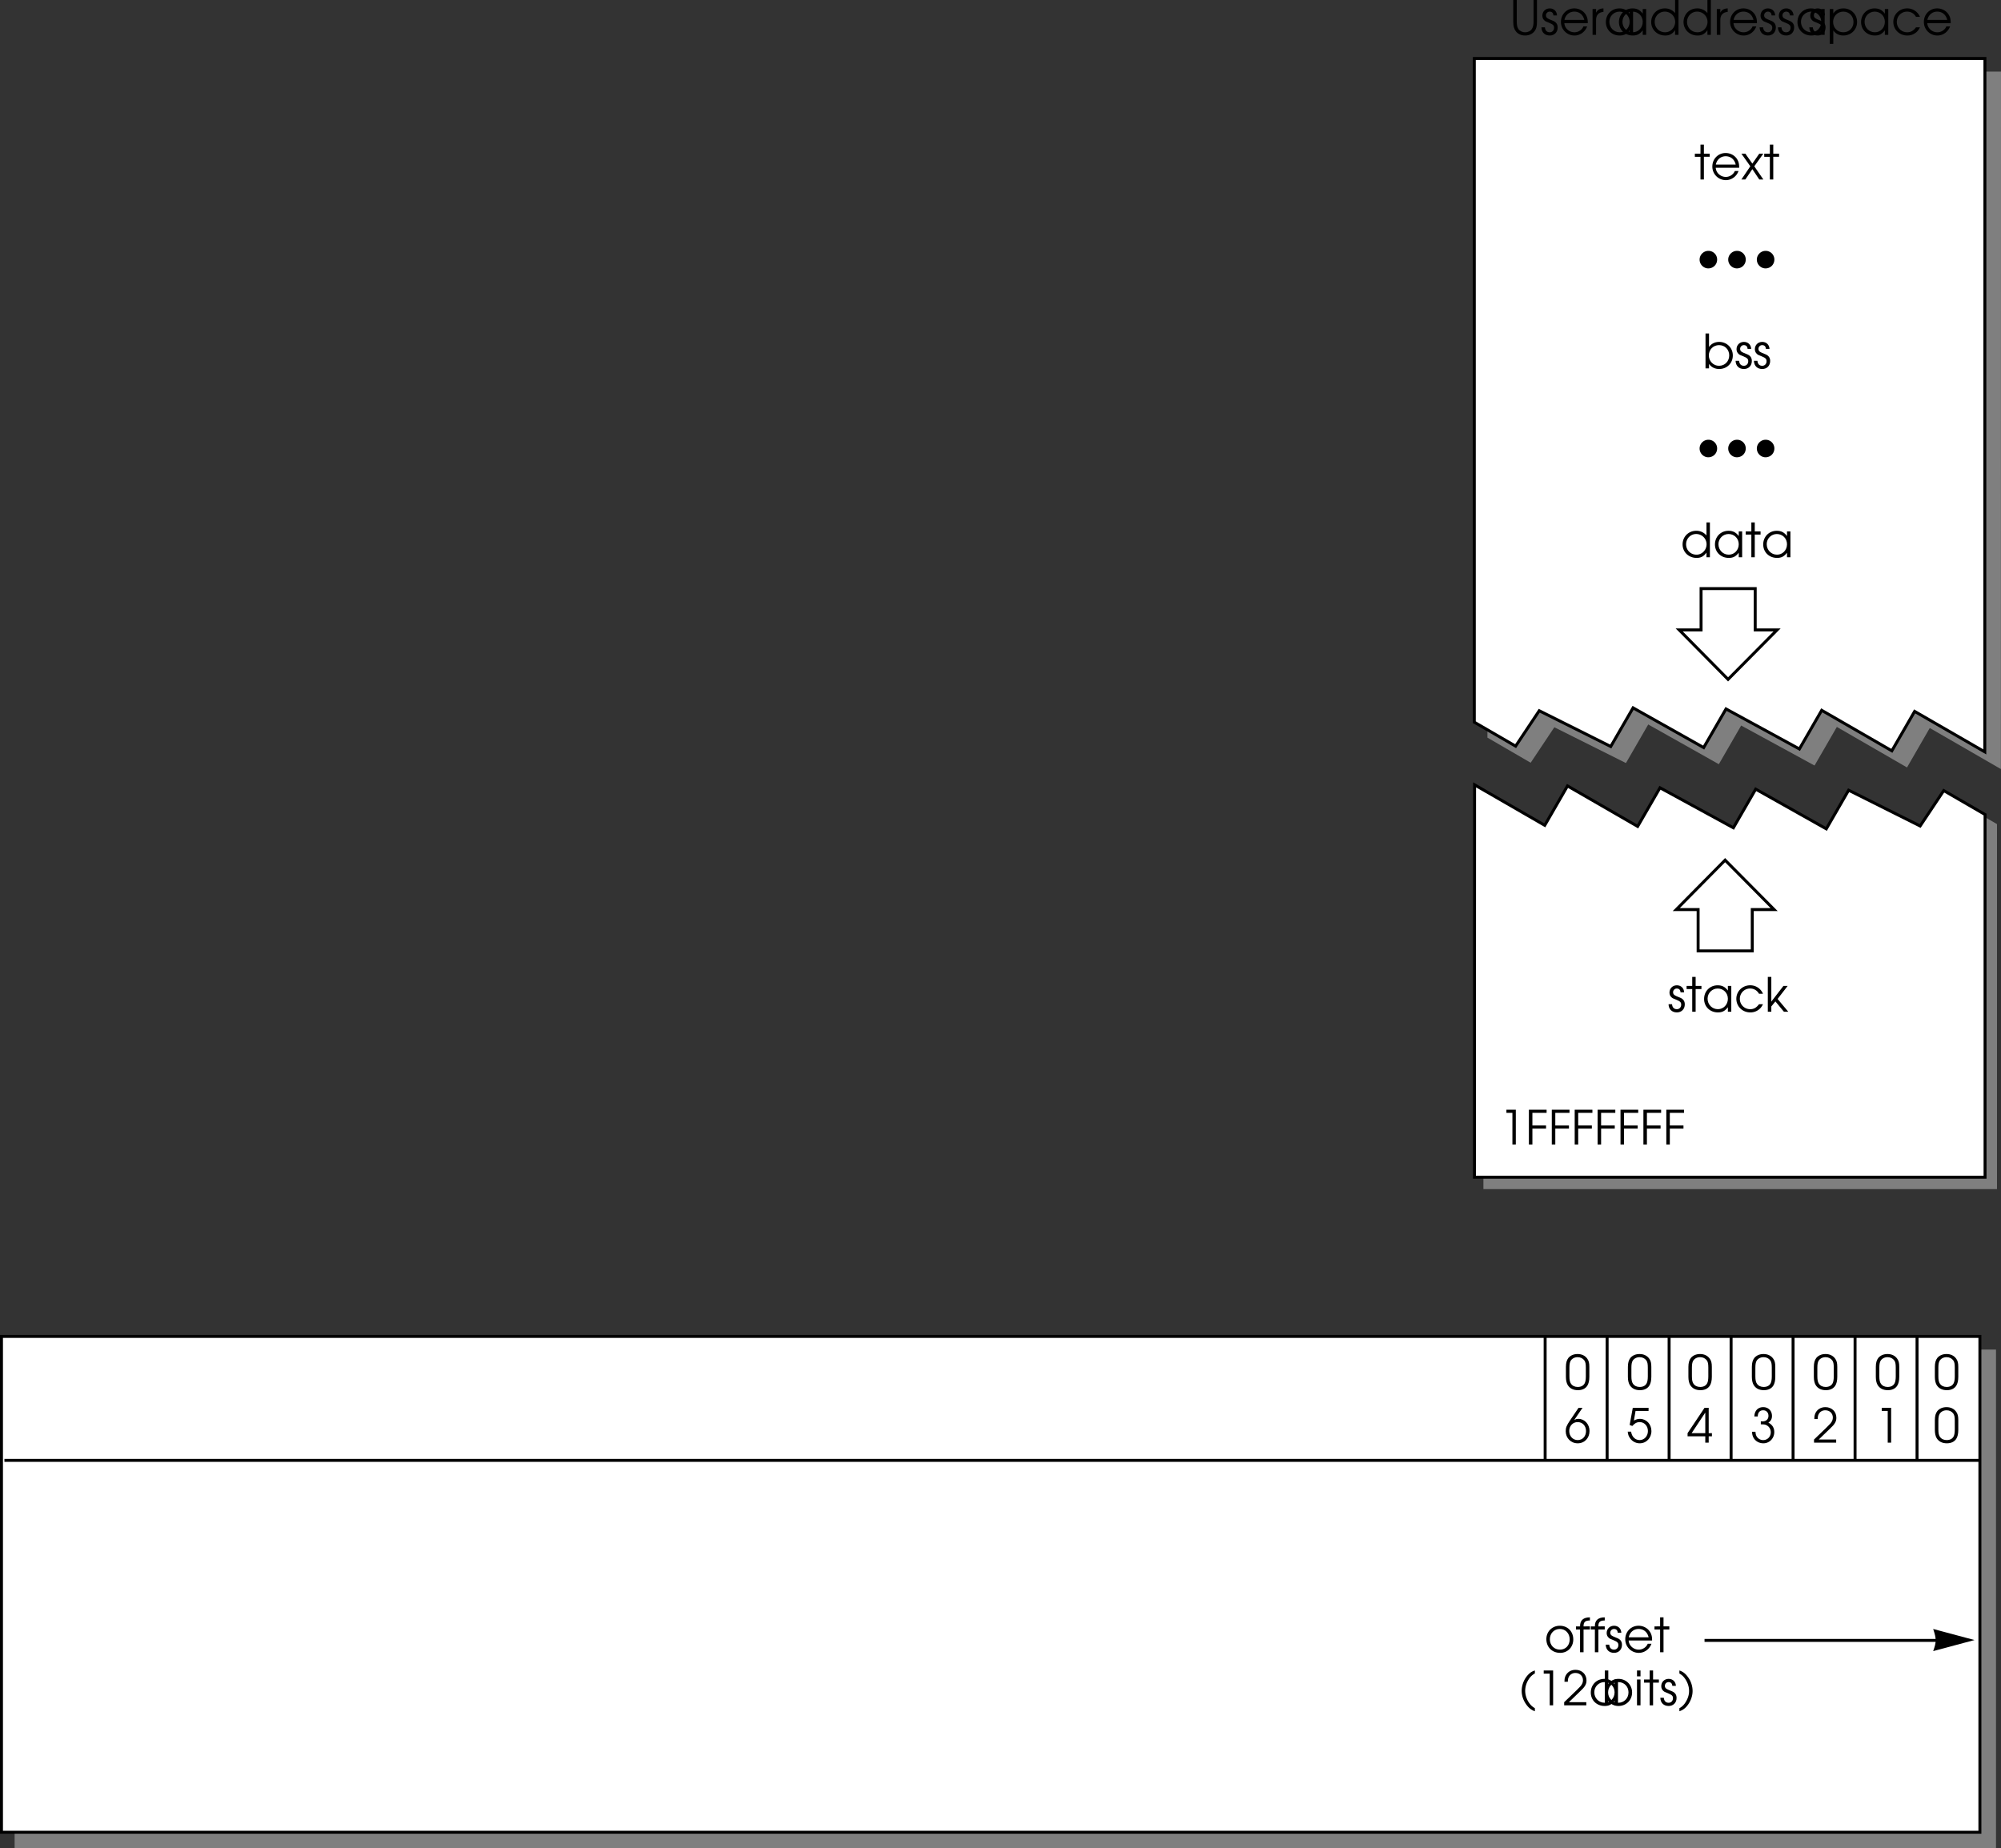 <svg xmlns="http://www.w3.org/2000/svg" xmlns:xlink="http://www.w3.org/1999/xlink" width="338.973" height="313.133"><rect width="100%" height="100%" fill="#333333" stroke="none"/><defs><path id="a" d="M.61-5.906v3.687c0 .75.124 1.203.421 1.594.344.469.922.734 1.578.734.672 0 1.25-.265 1.61-.734.297-.39.406-.844.406-1.594v-3.687h-.578v3.687c0 .531-.094.938-.281 1.219-.22.344-.657.563-1.157.563-.468 0-.906-.22-1.14-.563-.188-.281-.266-.688-.266-1.219v-3.687zm0 0"/><path id="b" d="M.14-1.281C.157-.438.704.109 1.548.109 2.344.11 2.89-.453 2.89-1.25c0-.547-.25-.906-.766-1.125-.672-.281-.703-.281-.828-.36-.266-.124-.39-.312-.39-.562 0-.36.28-.64.624-.64.39 0 .61.218.64.64h.61C2.75-4 2.25-4.484 1.547-4.484c-.719 0-1.25.53-1.25 1.234 0 .328.125.594.328.781.188.172.203.188.813.422.687.281.843.453.843.844 0 .437-.297.766-.734.766-.484 0-.781-.313-.813-.844zm0 0"/><path id="c" d="M4.89-1.984c0-.61-.077-.97-.296-1.36-.39-.703-1.157-1.14-2-1.14-1.266 0-2.25 1-2.25 2.28A2.284 2.284 0 0 0 2.64.11c.953 0 1.812-.625 2.14-1.546h-.625c-.25.593-.86 1-1.531 1-.89 0-1.656-.688-1.703-1.547zM.939-2.531c.171-.844.828-1.406 1.656-1.406.86 0 1.5.53 1.703 1.406zm0 0"/><path id="d" d="M.5 0h.594v-2.547c0-.797.437-1.281 1.25-1.344v-.593c-.64.03-1.016.25-1.25.734v-.625H.5Zm0 0"/><path id="e" d="M4.953-4.375h-.578v.781c-.453-.61-.969-.89-1.734-.89-1.313 0-2.297 1-2.297 2.312 0 1.313 1 2.281 2.344 2.281.75 0 1.203-.25 1.687-.875V0h.578Zm-2.297.438c.969 0 1.719.75 1.719 1.734 0 1-.75 1.765-1.688 1.765-.984 0-1.75-.78-1.75-1.78 0-.954.766-1.72 1.72-1.72zm0 0"/><path id="f" d="M4.969-5.906H4.39v2.218a2.204 2.204 0 0 0-1.735-.796c-1.312 0-2.312 1-2.312 2.312C.344-.875 1.375.11 2.719.11c.734 0 1.219-.265 1.672-.906V0h.578ZM2.64-3.938c.984 0 1.765.782 1.765 1.735 0 .969-.765 1.765-1.703 1.765-1 0-1.765-.765-1.765-1.765 0-.969.765-1.735 1.703-1.735zm0 0"/><path id="g" d="M.5-4.375v5.906h.594V-.75c.39.563.984.86 1.703.86 1.312 0 2.328-1 2.328-2.282 0-1.312-1-2.312-2.313-2.312-.75 0-1.343.296-1.718.859v-.75zm2.297.438c.984 0 1.719.75 1.719 1.765 0 .985-.735 1.735-1.72 1.735-1 0-1.733-.75-1.733-1.766 0-.969.75-1.735 1.734-1.735zm0 0"/><path id="h" d="M4.188-1.281c-.454.593-.875.843-1.5.843-.97 0-1.75-.765-1.75-1.75 0-.984.765-1.75 1.734-1.75.64 0 1.187.313 1.515.891h.672a2.321 2.321 0 0 0-2.171-1.437C1.375-4.484.344-3.47.344-2.204.344-.89 1.375.11 2.719.11c.547 0 1.047-.171 1.453-.5.281-.218.453-.437.687-.89zm0 0"/><path id="i" d="M1.047 0h.578v-3.844h.984v-.531h-.984v-1.531h-.578v1.531H.094v.531h.953zm0 0"/><path id="j" d="M.063 0h.671l1.188-1.75L3.094 0h.687L2.25-2.234l1.531-2.141h-.687L1.922-2.687.734-4.375H.063l1.515 2.14zm0 0"/><path id="k" d="M2.422-3.906c-.813 0-1.485.672-1.485 1.484 0 .813.672 1.485 1.47 1.485.843 0 1.5-.657 1.5-1.5a1.47 1.47 0 0 0-1.485-1.47zm0 0"/><path id="l" d="M.5 0h.594v-.75c.375.547 1 .86 1.718.86 1.313 0 2.313-.985 2.313-2.297 0-1.297-1.016-2.297-2.313-2.297-.734 0-1.343.312-1.718.859v-2.281H.5Zm2.297-3.938c.984 0 1.719.75 1.719 1.735 0 1-.735 1.765-1.72 1.765-.5 0-.89-.171-1.233-.515-.344-.36-.5-.766-.5-1.25 0-.985.75-1.735 1.734-1.735zm0 0"/><path id="m" d="M.5 0h.594v-.906l.687-.844L3.234 0h.735L2.156-2.172 3.86-4.375h-.718L1.094-1.719v-4.187H.5Zm0 0"/><path id="n" d="M2.25 0h.578v-5.906H1.234v.531H2.25Zm0 0"/><path id="o" d="M.61 0h.593v-2.703h2.313v-.531H1.203v-2.141H3.61v-.531h-3zm0 0"/><path id="p" d="M.234-2.156c0 .594.11 1.047.297 1.375.344.578.938.89 1.735.89.703 0 1.25-.25 1.578-.734.234-.344.36-.875.36-1.531v-1.672c0-.672-.095-1.031-.345-1.39-.359-.516-.937-.798-1.64-.798-.672 0-1.203.235-1.563.657-.281.375-.422.828-.422 1.53zM3.61-2.25c0 .516-.062.938-.187 1.172-.203.422-.625.64-1.188.64-.5 0-.89-.187-1.14-.546C.906-1.25.828-1.641.828-2.25v-1.453c0-.547.063-.906.203-1.156.235-.391.672-.625 1.188-.625.484 0 .875.203 1.125.53.203.266.265.61.265 1.25zm0 0"/><path id="q" d="M2.375-5.906.906-3.734C.344-2.891.203-2.547.203-1.938.203-.78 1.078.11 2.234.11c1.157 0 2-.89 2-2.093 0-1.141-.828-2.047-1.875-2.047-.265 0-.437.047-.703.172l1.39-2.047Zm-.156 2.422c.828 0 1.422.625 1.422 1.515 0 .89-.579 1.532-1.407 1.532-.828 0-1.437-.657-1.437-1.547 0-.86.61-1.5 1.422-1.5zm0 0"/><path id="r" d="m.531-3 .453.172c.375-.438.766-.656 1.235-.656.812 0 1.406.656 1.406 1.515 0 .86-.61 1.532-1.406 1.532C1.469-.438.89-1.016.78-1.86H.203c.063.39.094.562.203.78C.75-.343 1.453.11 2.234.11 3.36.11 4.22-.797 4.22-1.969c0-1.156-.844-2.062-1.953-2.062-.36 0-.657.093-1.016.281l.281-1.625h2.203v-.531H1.063Zm0 0"/><path id="s" d="M3.094 0h.578v-1.078h.547v-.531h-.547v-4.297h-.703L.094-1.61v.53h3zm0-1.61H.78l2.313-3.484zm0 0"/><path id="t" d="M1.234-4.438c.016-.671.344-1.046.922-1.046.531 0 .89.39.89.937 0 .578-.39.938-1 .938-.062 0-.062 0-.296-.016v.516c.39.015.531.015.688.046.593.157 1 .672 1 1.297 0 .75-.547 1.329-1.282 1.329a1.27 1.27 0 0 1-1.078-.579c-.14-.203-.203-.421-.234-.828H.266c.015.422.093.719.25 1.016.328.578.953.937 1.671.937 1.032 0 1.844-.843 1.844-1.906 0-.703-.328-1.25-1-1.594.422-.28.61-.64.61-1.125 0-.89-.61-1.5-1.485-1.5-.89 0-1.469.61-1.5 1.579zm0 0"/><path id="u" d="M.266 0h3.75v-.531H1.062L2.954-2.36c.844-.782 1.094-1.22 1.094-1.86 0-1.047-.781-1.797-1.86-1.797-.828 0-1.468.438-1.75 1.157-.093.28-.124.437-.124.859H.89c0-.375.046-.594.156-.813.203-.421.625-.671 1.125-.671.75 0 1.281.515 1.281 1.234 0 .36-.125.656-.406 1-.188.203-.235.25-.703.719l-2.078 2zm0 0"/><path id="v" d="M2.625-4.484C1.328-4.484.344-3.5.344-2.22c0 1.361.969 2.33 2.344 2.33 1.265 0 2.218-.968 2.218-2.28 0-1.345-.953-2.313-2.281-2.313zm0 .546c.969 0 1.672.75 1.672 1.766S3.609-.437 2.657-.437c-1 0-1.72-.735-1.72-1.766 0-.985.72-1.735 1.688-1.735zm0 0"/><path id="w" d="M.813 0h.593v-3.844h1.078v-.531H1.406c-.015-.734.282-1 1.078-1v-.531c-1.125 0-1.687.515-1.671 1.531H.125v.531h.688zm0 0"/><path id="x" d="M2.688-5.906c-.47.156-.75.328-1.079.656A4.035 4.035 0 0 0 .453-2.469c0 .828.266 1.61.766 2.313.437.61.86.937 1.468 1.156V.484c-.406-.25-.64-.453-.874-.765a3.618 3.618 0 0 1-.766-2.188 3.6 3.6 0 0 1 .594-1.937 2.8 2.8 0 0 1 1.046-1zm0 0"/><path id="y" d="M.5 0h.594v-4.375H.5Zm0-4.906h.594v-1H.5Zm0 0"/><path id="z" d="M.266 1c.468-.156.75-.344 1.078-.656C2.062-.391 2.5-1.437 2.5-2.437a3.99 3.99 0 0 0-.766-2.329c-.437-.609-.859-.937-1.468-1.14v.515c.406.235.64.454.875.766.484.64.765 1.422.765 2.172 0 .672-.203 1.328-.61 1.953a2.721 2.721 0 0 1-1.03.984Zm0 0"/></defs><path fill="#7f7f7f" d="M337.875 312.883v-84H2.727v84h335.148"/><path fill="none" stroke="#7f7f7f" stroke-miterlimit="10" stroke-width=".5" d="M337.875 312.883v-84H2.727v84zm0 0"/><path fill="#7f7f7f" d="M251.543 201.2h86.5v-61.442l-7-4.059-4 6-12.117-6.058-3.781 6.546-11.961-6.73-3.782 6.55-12.43-6.784-3.78 6.547-11.883-6.86-3.86 6.68-11.883-6.86-.023 66.47"/><path fill="none" stroke="#7f7f7f" stroke-miterlimit="10" stroke-width=".5" d="M251.543 201.2h86.5v-61.442l-7-4.059-4 6-12.117-6.058-3.781 6.546-11.961-6.73-3.782 6.55-12.43-6.784-3.78 6.547-11.883-6.86-3.86 6.68-11.883-6.86zm0 0"/><g transform="translate(261.25 -500.094)"><use xlink:href="#a" width="100%" height="100%" x="-5.51" y="506"/><use xlink:href="#b" width="100%" height="100%" x="-.27" y="506"/><use xlink:href="#c" width="100%" height="100%" x="2.834" y="506"/><use xlink:href="#d" width="100%" height="100%" x="8.034" y="506"/><use xlink:href="#e" width="100%" height="100%" x="10.442" y="506"/><use xlink:href="#e" width="100%" height="100%" x="12.658" y="506"/><use xlink:href="#f" width="100%" height="100%" x="18.122" y="506"/><use xlink:href="#f" width="100%" height="100%" x="23.602" y="506"/><use xlink:href="#d" width="100%" height="100%" x="29.082" y="506"/><use xlink:href="#c" width="100%" height="100%" x="31.49" y="506"/><use xlink:href="#b" width="100%" height="100%" x="36.69" y="506"/><use xlink:href="#b" width="100%" height="100%" x="39.794" y="506"/><use xlink:href="#e" width="100%" height="100%" x="42.898" y="506"/><use xlink:href="#b" width="100%" height="100%" x="45.114" y="506"/><use xlink:href="#g" width="100%" height="100%" x="48.218" y="506"/><use xlink:href="#e" width="100%" height="100%" x="53.674" y="506"/><use xlink:href="#h" width="100%" height="100%" x="59.138" y="506"/><use xlink:href="#c" width="100%" height="100%" x="64.314" y="506"/></g><path fill="#7f7f7f" d="M338.723 12.383h-86.5V124.82l7 4.063 4-6 12.117 6.058 3.781-6.546 11.961 6.73 3.781-6.55 12.43 6.78 3.781-6.546 11.887 6.863 3.855-6.68 11.887 6.86.02-117.47"/><path fill="none" stroke="#7f7f7f" stroke-miterlimit="10" stroke-width=".5" d="M338.723 12.383h-86.5V124.82l7 4.063 4-6 12.117 6.058 3.781-6.546 11.961 6.73 3.781-6.55 12.43 6.78 3.781-6.546 11.887 6.863 3.855-6.68 11.887 6.86zm0 0"/><path fill="#fff" d="M336.25 9.906h-86.5v112.442l7 4.058 4-6 12.113 6.059 3.785-6.547 11.957 6.73 3.786-6.546 12.43 6.78 3.78-6.546 11.883 6.86 3.86-6.68 11.883 6.859.023-117.469"/><path fill="none" stroke="#000" stroke-miterlimit="10" stroke-width=".5" d="M336.25 9.906h-86.5v112.442l7 4.058 4-6 12.113 6.059 3.785-6.547 11.957 6.73 3.786-6.546 12.43 6.78 3.78-6.546 11.883 6.86 3.86-6.68 11.883 6.859zm0 0"/><g transform="translate(261.25 -500.094)"><use xlink:href="#i" width="100%" height="100%" x="25.768" y="530.5"/><use xlink:href="#c" width="100%" height="100%" x="28.48" y="530.5"/><use xlink:href="#j" width="100%" height="100%" x="33.68" y="530.5"/><use xlink:href="#i" width="100%" height="100%" x="37.52" y="530.5"/></g><g transform="translate(261.25 -500.094)"><use xlink:href="#k" width="100%" height="100%" x="25.729" y="546.5"/><use xlink:href="#k" width="100%" height="100%" x="30.577" y="546.5"/><use xlink:href="#k" width="100%" height="100%" x="35.425" y="546.5"/></g><g transform="translate(261.25 -500.094)"><use xlink:href="#l" width="100%" height="100%" x="27.168" y="562.5"/><use xlink:href="#b" width="100%" height="100%" x="32.624" y="562.5"/><use xlink:href="#b" width="100%" height="100%" x="35.728" y="562.5"/></g><g transform="translate(261.25 -500.094)"><use xlink:href="#k" width="100%" height="100%" x="25.729" y="578.5"/><use xlink:href="#k" width="100%" height="100%" x="30.577" y="578.5"/><use xlink:href="#k" width="100%" height="100%" x="35.425" y="578.5"/></g><g transform="translate(261.25 -500.094)"><use xlink:href="#f" width="100%" height="100%" x="23.441" y="594.5"/><use xlink:href="#e" width="100%" height="100%" x="28.921" y="594.5"/><use xlink:href="#i" width="100%" height="100%" x="34.385" y="594.5"/><use xlink:href="#e" width="100%" height="100%" x="37.097" y="594.5"/></g><path fill="#fff" d="M292.738 99.719h-4.574v7h-3.703l8.277 8.375 8.301-8.375h-3.703v-7h-4.598"/><path fill="none" stroke="#000" stroke-miterlimit="10" stroke-width=".5" d="M292.738 99.719h-4.574v7h-3.703l8.277 8.375 8.301-8.375h-3.703v-7zm0 0"/><path fill="#fff" d="M249.773 199.434h86.5v-61.442l-7-4.058-4 6-12.113-6.063-3.781 6.547-11.961-6.727-3.781 6.547-12.43-6.781-3.785 6.547-11.883-6.86-3.855 6.676-11.887-6.86-.024 66.474"/><path fill="none" stroke="#000" stroke-miterlimit="10" stroke-width=".5" d="M249.773 199.434h86.5v-61.442l-7-4.058-4 6-12.113-6.063-3.781 6.547-11.961-6.727-3.781 6.547-12.43-6.781-3.785 6.547-11.883-6.86-3.855 6.676-11.887-6.86zm0 0"/><g transform="translate(261.25 -500.094)"><use xlink:href="#b" width="100%" height="100%" x="21.265" y="671.5"/><use xlink:href="#i" width="100%" height="100%" x="24.369" y="671.5"/><use xlink:href="#e" width="100%" height="100%" x="27.081" y="671.5"/><use xlink:href="#h" width="100%" height="100%" x="32.545" y="671.5"/><use xlink:href="#m" width="100%" height="100%" x="37.721" y="671.5"/></g><g transform="translate(261.25 -500.094)"><use xlink:href="#n" width="100%" height="100%" x="-7.295" y="694"/><use xlink:href="#o" width="100%" height="100%" x="-2.863" y="694"/><use xlink:href="#o" width="100%" height="100%" x="1.017" y="694"/><use xlink:href="#o" width="100%" height="100%" x="4.897" y="694"/><use xlink:href="#o" width="100%" height="100%" x="8.777" y="694"/><use xlink:href="#o" width="100%" height="100%" x="12.657" y="694"/><use xlink:href="#o" width="100%" height="100%" x="16.537" y="694"/><use xlink:href="#o" width="100%" height="100%" x="20.417" y="694"/></g><path fill="#fff" d="M292.238 161.094h-4.574v-7h-3.703l8.277-8.375 8.301 8.375h-3.703v7h-4.598"/><path fill="none" stroke="#000" stroke-miterlimit="10" stroke-width=".5" d="M292.238 161.094h-4.574v-7h-3.703l8.277-8.375 8.301 8.375h-3.703v7zm0 0"/><path fill="#fff" d="M335.398 310.406v-84H.25v84h335.148"/><path fill="none" stroke="#000" stroke-miterlimit="10" stroke-width=".5" d="M335.398 310.406v-84H.25v84zm-73.648-63v-21m10.5 21v-21m10.5 21v-21m10.5 21v-21m10.5 21v-21m10.5 21v-21m10.5 21v-21m-324 21h334.5"/><use xlink:href="#p" width="100%" height="100%" x="3.784" y="735.5" transform="translate(261.25 -500.094)"/><use xlink:href="#q" width="100%" height="100%" x="3.784" y="744.5" transform="translate(261.25 -500.094)"/><use xlink:href="#p" width="100%" height="100%" x="14.284" y="735.5" transform="translate(261.25 -500.094)"/><use xlink:href="#r" width="100%" height="100%" x="14.284" y="744.5" transform="translate(261.25 -500.094)"/><use xlink:href="#p" width="100%" height="100%" x="24.534" y="735.5" transform="translate(261.25 -500.094)"/><use xlink:href="#s" width="100%" height="100%" x="24.534" y="744.5" transform="translate(261.25 -500.094)"/><use xlink:href="#p" width="100%" height="100%" x="35.284" y="735.5" transform="translate(261.25 -500.094)"/><use xlink:href="#t" width="100%" height="100%" x="35.284" y="744.5" transform="translate(261.25 -500.094)"/><use xlink:href="#p" width="100%" height="100%" x="45.784" y="735.5" transform="translate(261.25 -500.094)"/><use xlink:href="#u" width="100%" height="100%" x="45.784" y="744.5" transform="translate(261.25 -500.094)"/><use xlink:href="#p" width="100%" height="100%" x="56.284" y="735.5" transform="translate(261.25 -500.094)"/><use xlink:href="#n" width="100%" height="100%" x="56.284" y="744.5" transform="translate(261.25 -500.094)"/><use xlink:href="#p" width="100%" height="100%" x="66.284" y="735.5" transform="translate(261.25 -500.094)"/><use xlink:href="#p" width="100%" height="100%" x="66.284" y="744.5" transform="translate(261.25 -500.094)"/><g transform="translate(261.25 -500.094)"><use xlink:href="#v" width="100%" height="100%" x=".361" y="780"/><use xlink:href="#w" width="100%" height="100%" x="5.601" y="780"/><use xlink:href="#w" width="100%" height="100%" x="8.113" y="780"/><use xlink:href="#b" width="100%" height="100%" x="10.625" y="780"/><use xlink:href="#c" width="100%" height="100%" x="13.729" y="780"/><use xlink:href="#i" width="100%" height="100%" x="18.929" y="780"/></g><g transform="translate(261.25 -500.094)"><use xlink:href="#x" width="100%" height="100%" x="-3.927" y="789"/><use xlink:href="#n" width="100%" height="100%" x="-.975" y="789"/><use xlink:href="#u" width="100%" height="100%" x="3.457" y="789"/><use xlink:href="#e" width="100%" height="100%" x="7.889" y="789"/><use xlink:href="#l" width="100%" height="100%" x="10.105" y="789"/><use xlink:href="#y" width="100%" height="100%" x="15.561" y="789"/><use xlink:href="#i" width="100%" height="100%" x="17.161" y="789"/><use xlink:href="#b" width="100%" height="100%" x="19.873" y="789"/><use xlink:href="#z" width="100%" height="100%" x="22.977" y="789"/></g><path d="m327.484 275.969 7 1.875-7 1.875c.563-1.563.563-2.063 0-3.75"/><path fill="none" stroke="#000" stroke-miterlimit="10" stroke-width=".5" d="M288.75 277.906h40"/></svg>
